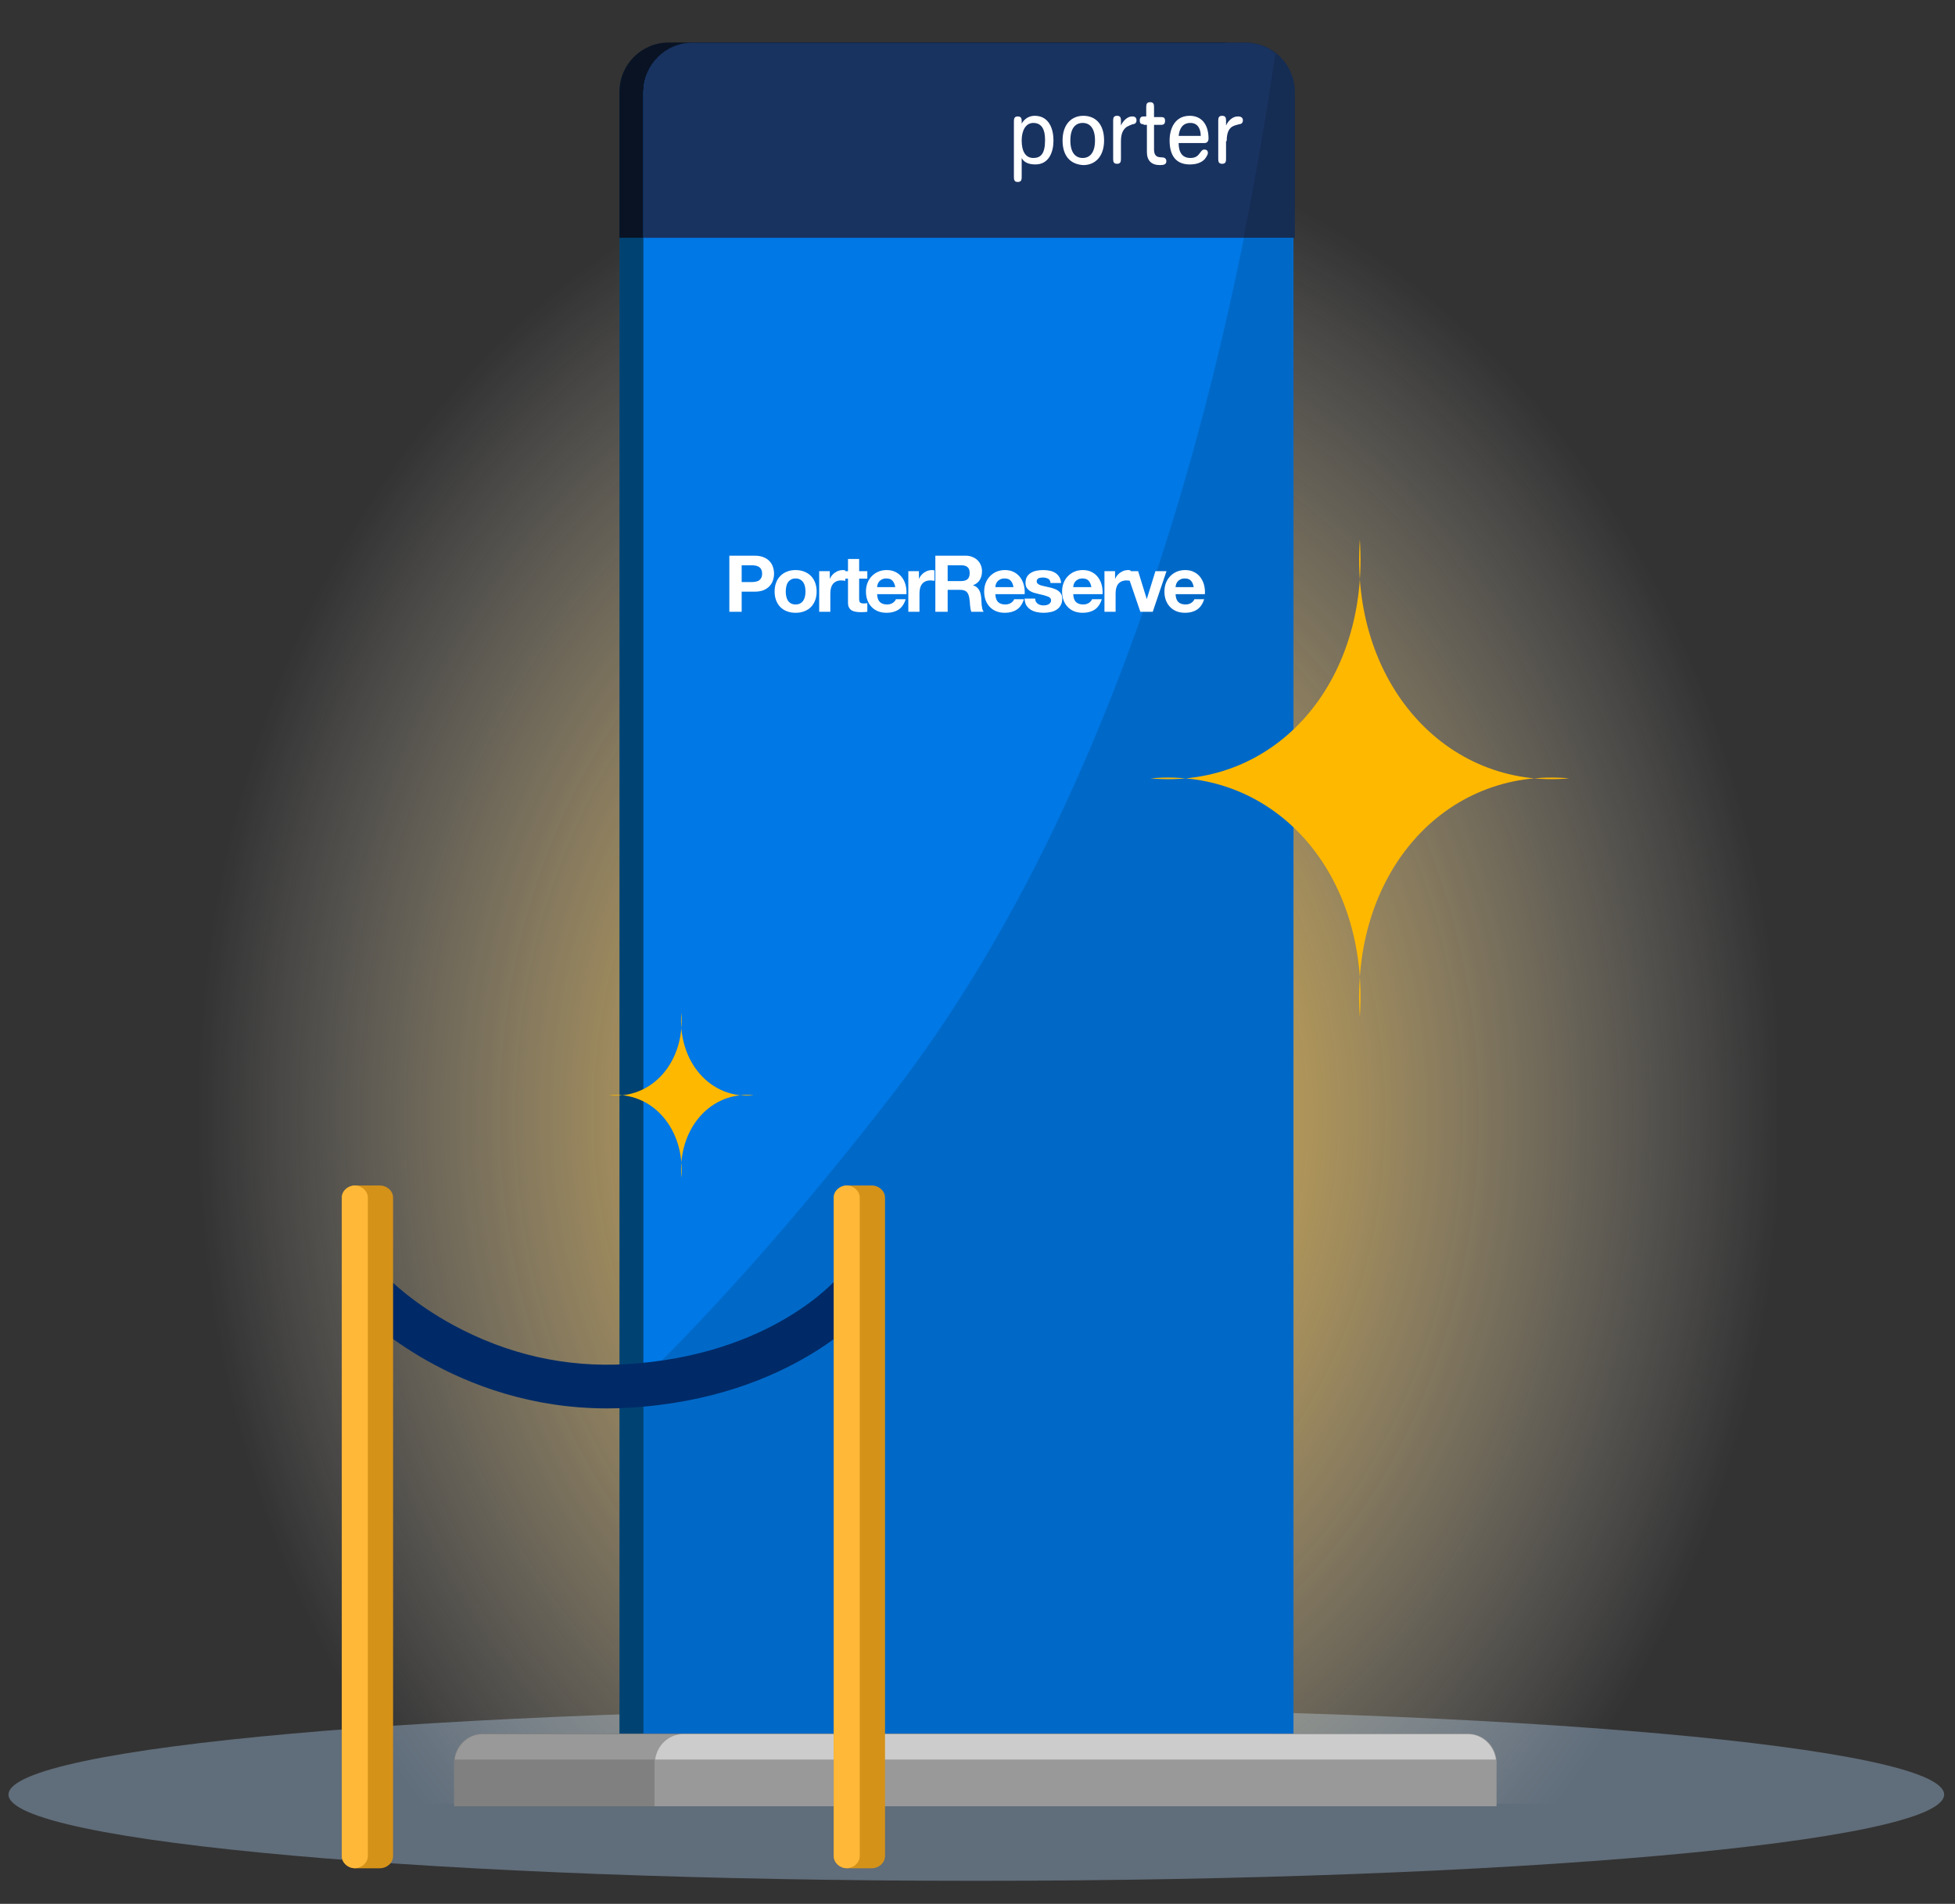 <svg width="115" height="112" viewBox="0 0 115 112" fill="none" xmlns="http://www.w3.org/2000/svg">
<rect x="0" y="0" width="115" height="112" fill="#333333" stroke="none"/>
<path opacity="0.35" d="M114.361 105.573C114.361 108.375 88.872 110.646 57.43 110.646C25.989 110.646 0.5 108.375 0.5 105.573C0.5 102.771 25.989 100.5 57.43 100.5C88.872 100.5 114.361 102.771 114.361 105.573Z" fill="#B4D9FF"/>
<g clip-path="url(#clip0_1808_24409)">
<g clip-path="url(#clip1_1808_24409)">
<path d="M116.164 127.376V3.872H0.208V127.376" fill="url(#paint0_radial_1808_24409)"/>
</g>
<path d="M74.677 102.024H36.439V5.438C36.439 3.836 37.736 2.538 39.339 2.538H71.776C73.379 2.538 74.677 3.836 74.677 5.438V102.024Z" fill="#004373"/>
<path d="M74.677 13.986H36.439V5.4C36.439 3.797 37.736 2.5 39.339 2.5H71.853C73.455 2.5 74.753 3.797 74.753 5.4V13.986H74.677Z" fill="#091324"/>
<path d="M76.127 102.024H37.851V5.438C37.851 3.836 39.148 2.538 40.751 2.538H73.188C74.791 2.538 76.088 3.836 76.088 5.438V102.024H76.127Z" fill="#0069C8"/>
<path d="M40.751 2.538C39.148 2.538 37.851 3.836 37.851 5.438V81.112C42.163 76.876 47.086 71.381 52.543 64.321C67.159 45.355 72.883 18.299 75.02 3.187C74.524 2.805 73.913 2.538 73.226 2.538H40.751Z" fill="#0078E5"/>
<path d="M76.127 13.986H37.851V5.4C37.851 3.797 39.148 2.5 40.751 2.5H73.264C74.867 2.5 76.165 3.797 76.165 5.4V13.986H76.127Z" fill="#152C53"/>
<path d="M75.02 3.149C74.6 2.805 74.066 2.576 73.455 2.538C73.417 2.538 73.417 2.538 73.379 2.538C73.303 2.538 73.264 2.538 73.188 2.538H40.751C39.148 2.538 37.851 3.836 37.851 5.438V13.986H73.15C73.951 9.98 74.562 6.316 75.02 3.149Z" fill="#193361"/>
<path d="M43.628 34.243V33.254H44.192C44.275 33.254 44.355 33.26 44.432 33.272C44.51 33.284 44.577 33.309 44.636 33.346C44.694 33.38 44.741 33.429 44.775 33.494C44.811 33.559 44.83 33.643 44.83 33.748C44.83 33.853 44.811 33.938 44.775 34.002C44.741 34.067 44.694 34.118 44.636 34.155C44.577 34.189 44.51 34.212 44.432 34.224C44.355 34.237 44.275 34.243 44.192 34.243H43.628ZM42.903 32.69V35.99H43.628V34.807H44.391C44.597 34.807 44.773 34.777 44.918 34.719C45.063 34.657 45.18 34.577 45.269 34.478C45.361 34.38 45.428 34.267 45.468 34.141C45.511 34.012 45.532 33.881 45.532 33.748C45.532 33.613 45.511 33.482 45.468 33.355C45.428 33.229 45.361 33.117 45.269 33.018C45.18 32.919 45.063 32.841 44.918 32.782C44.773 32.721 44.597 32.69 44.391 32.69H42.903Z" fill="white"/>
<path d="M46.221 34.797C46.221 34.702 46.23 34.608 46.249 34.516C46.267 34.423 46.298 34.341 46.341 34.27C46.388 34.2 46.448 34.143 46.522 34.099C46.596 34.053 46.688 34.03 46.799 34.03C46.91 34.03 47.002 34.053 47.076 34.099C47.153 34.143 47.213 34.2 47.257 34.27C47.303 34.341 47.335 34.423 47.354 34.516C47.372 34.608 47.381 34.702 47.381 34.797C47.381 34.893 47.372 34.987 47.354 35.079C47.335 35.169 47.303 35.25 47.257 35.324C47.213 35.395 47.153 35.452 47.076 35.495C47.002 35.538 46.91 35.56 46.799 35.56C46.688 35.56 46.596 35.538 46.522 35.495C46.448 35.452 46.388 35.395 46.341 35.324C46.298 35.25 46.267 35.169 46.249 35.079C46.23 34.987 46.221 34.893 46.221 34.797ZM45.565 34.797C45.565 34.989 45.594 35.161 45.653 35.315C45.711 35.469 45.794 35.602 45.902 35.713C46.01 35.821 46.139 35.904 46.291 35.962C46.441 36.021 46.611 36.05 46.799 36.05C46.987 36.05 47.156 36.021 47.307 35.962C47.462 35.904 47.592 35.821 47.7 35.713C47.808 35.602 47.891 35.469 47.95 35.315C48.008 35.161 48.038 34.989 48.038 34.797C48.038 34.606 48.008 34.434 47.95 34.28C47.891 34.123 47.808 33.99 47.7 33.882C47.592 33.771 47.462 33.687 47.307 33.628C47.156 33.566 46.987 33.536 46.799 33.536C46.611 33.536 46.441 33.566 46.291 33.628C46.139 33.687 46.01 33.771 45.902 33.882C45.794 33.99 45.711 34.123 45.653 34.28C45.594 34.434 45.565 34.606 45.565 34.797Z" fill="white"/>
<path d="M48.187 33.6V35.99H48.843V34.913C48.843 34.805 48.854 34.705 48.876 34.612C48.897 34.52 48.933 34.44 48.982 34.372C49.035 34.301 49.102 34.246 49.186 34.206C49.269 34.166 49.37 34.146 49.491 34.146C49.531 34.146 49.572 34.149 49.615 34.155C49.659 34.158 49.696 34.163 49.726 34.169V33.559C49.674 33.543 49.626 33.536 49.583 33.536C49.5 33.536 49.42 33.548 49.343 33.572C49.266 33.597 49.193 33.633 49.126 33.679C49.058 33.722 48.998 33.776 48.945 33.841C48.893 33.902 48.851 33.97 48.82 34.044H48.811V33.6H48.187Z" fill="white"/>
<path d="M50.538 33.6V32.884H49.882V33.6H49.484V34.039H49.882V35.449C49.882 35.569 49.902 35.666 49.942 35.74C49.982 35.814 50.036 35.871 50.104 35.911C50.175 35.951 50.255 35.978 50.344 35.99C50.437 36.005 50.534 36.013 50.635 36.013C50.7 36.013 50.766 36.011 50.834 36.008C50.902 36.005 50.964 35.999 51.019 35.99V35.481C50.988 35.488 50.956 35.492 50.922 35.495C50.888 35.498 50.853 35.5 50.816 35.5C50.705 35.5 50.631 35.481 50.594 35.444C50.557 35.408 50.538 35.334 50.538 35.223V34.039H51.019V33.6H50.538Z" fill="white"/>
<path d="M52.663 34.539H51.595C51.598 34.492 51.607 34.44 51.623 34.381C51.641 34.323 51.67 34.267 51.71 34.215C51.754 34.163 51.809 34.12 51.877 34.086C51.948 34.049 52.035 34.03 52.14 34.03C52.3 34.03 52.419 34.073 52.496 34.16C52.576 34.246 52.632 34.372 52.663 34.539ZM51.595 34.955H53.319C53.331 34.77 53.316 34.593 53.273 34.423C53.23 34.254 53.159 34.103 53.06 33.97C52.965 33.838 52.841 33.733 52.69 33.656C52.539 33.576 52.362 33.536 52.159 33.536C51.977 33.536 51.81 33.568 51.66 33.633C51.512 33.697 51.384 33.787 51.276 33.901C51.168 34.012 51.085 34.144 51.026 34.298C50.968 34.452 50.938 34.619 50.938 34.797C50.938 34.982 50.966 35.152 51.022 35.306C51.08 35.46 51.162 35.593 51.267 35.703C51.371 35.814 51.499 35.901 51.65 35.962C51.801 36.021 51.971 36.05 52.159 36.05C52.43 36.05 52.661 35.988 52.852 35.865C53.043 35.742 53.185 35.537 53.277 35.25H52.7C52.678 35.324 52.619 35.395 52.524 35.463C52.428 35.528 52.314 35.56 52.182 35.56C51.997 35.56 51.855 35.512 51.757 35.417C51.658 35.321 51.604 35.167 51.595 34.955Z" fill="white"/>
<path d="M53.431 33.6V35.99H54.087V34.913C54.087 34.805 54.098 34.705 54.12 34.612C54.141 34.52 54.177 34.44 54.226 34.372C54.278 34.301 54.346 34.246 54.429 34.206C54.513 34.166 54.614 34.146 54.734 34.146C54.774 34.146 54.816 34.149 54.859 34.155C54.902 34.158 54.939 34.163 54.97 34.169V33.559C54.918 33.543 54.87 33.536 54.827 33.536C54.744 33.536 54.663 33.548 54.586 33.572C54.509 33.597 54.437 33.633 54.369 33.679C54.301 33.722 54.241 33.776 54.189 33.841C54.136 33.902 54.095 33.97 54.064 34.044H54.055V33.6H53.431Z" fill="white"/>
<path d="M55.745 34.183V33.254H56.54C56.707 33.254 56.832 33.291 56.915 33.364C56.998 33.435 57.04 33.551 57.04 33.711C57.04 33.878 56.998 33.998 56.915 34.072C56.832 34.146 56.707 34.183 56.54 34.183H55.745ZM55.02 32.69V35.99H55.745V34.7H56.471C56.653 34.7 56.784 34.74 56.864 34.821C56.944 34.901 56.996 35.027 57.021 35.2C57.04 35.332 57.053 35.471 57.063 35.616C57.072 35.76 57.097 35.885 57.137 35.99H57.862C57.828 35.944 57.802 35.888 57.784 35.824C57.768 35.756 57.756 35.685 57.747 35.611C57.741 35.537 57.736 35.465 57.733 35.394C57.73 35.323 57.727 35.261 57.724 35.209C57.718 35.126 57.705 35.042 57.687 34.959C57.671 34.876 57.645 34.8 57.608 34.733C57.571 34.662 57.523 34.602 57.465 34.553C57.406 34.5 57.332 34.462 57.243 34.437V34.428C57.428 34.354 57.56 34.246 57.641 34.104C57.724 33.962 57.765 33.794 57.765 33.6C57.765 33.474 57.742 33.357 57.696 33.249C57.653 33.138 57.588 33.041 57.502 32.958C57.419 32.875 57.317 32.81 57.197 32.764C57.08 32.714 56.947 32.69 56.799 32.69H55.02Z" fill="white"/>
<path d="M59.617 34.539H58.55C58.553 34.492 58.562 34.44 58.577 34.381C58.596 34.323 58.625 34.267 58.665 34.215C58.708 34.163 58.764 34.12 58.831 34.086C58.902 34.049 58.99 34.03 59.095 34.03C59.255 34.03 59.374 34.073 59.451 34.16C59.531 34.246 59.587 34.372 59.617 34.539ZM58.55 34.955H60.274C60.286 34.77 60.271 34.593 60.227 34.423C60.184 34.254 60.113 34.103 60.015 33.97C59.919 33.838 59.796 33.733 59.645 33.656C59.494 33.576 59.317 33.536 59.114 33.536C58.932 33.536 58.765 33.568 58.614 33.633C58.466 33.697 58.339 33.787 58.231 33.901C58.123 34.012 58.04 34.144 57.981 34.298C57.922 34.452 57.893 34.619 57.893 34.797C57.893 34.982 57.921 35.152 57.976 35.306C58.035 35.46 58.117 35.593 58.221 35.703C58.326 35.814 58.454 35.901 58.605 35.962C58.756 36.021 58.925 36.05 59.114 36.05C59.385 36.05 59.616 35.988 59.807 35.865C59.998 35.742 60.14 35.537 60.232 35.25H59.654C59.633 35.324 59.574 35.395 59.479 35.463C59.383 35.528 59.269 35.56 59.137 35.56C58.952 35.56 58.81 35.512 58.711 35.417C58.613 35.321 58.559 35.167 58.55 34.955Z" fill="white"/>
<path d="M60.894 35.213H60.27C60.276 35.374 60.312 35.508 60.376 35.616C60.444 35.72 60.529 35.805 60.631 35.87C60.735 35.934 60.854 35.981 60.986 36.008C61.119 36.036 61.255 36.05 61.393 36.05C61.529 36.05 61.661 36.036 61.791 36.008C61.923 35.984 62.04 35.939 62.142 35.874C62.244 35.81 62.325 35.725 62.387 35.62C62.452 35.512 62.484 35.38 62.484 35.223C62.484 35.112 62.462 35.019 62.419 34.945C62.376 34.868 62.319 34.805 62.248 34.756C62.178 34.703 62.096 34.662 62.003 34.631C61.914 34.6 61.822 34.574 61.726 34.553C61.634 34.531 61.543 34.511 61.453 34.492C61.364 34.474 61.284 34.454 61.213 34.432C61.145 34.408 61.09 34.377 61.047 34.34C61.003 34.303 60.982 34.255 60.982 34.197C60.982 34.147 60.994 34.109 61.019 34.081C61.044 34.05 61.073 34.027 61.107 34.012C61.144 33.996 61.184 33.987 61.227 33.984C61.27 33.978 61.31 33.975 61.347 33.975C61.464 33.975 61.566 33.998 61.652 34.044C61.738 34.087 61.786 34.172 61.795 34.298H62.419C62.407 34.15 62.368 34.029 62.304 33.933C62.242 33.834 62.164 33.756 62.068 33.697C61.973 33.639 61.863 33.597 61.74 33.572C61.62 33.548 61.495 33.536 61.365 33.536C61.236 33.536 61.11 33.548 60.986 33.572C60.863 33.594 60.752 33.634 60.654 33.693C60.555 33.748 60.475 33.825 60.413 33.924C60.355 34.022 60.325 34.149 60.325 34.303C60.325 34.408 60.347 34.497 60.39 34.571C60.433 34.642 60.49 34.702 60.561 34.751C60.632 34.797 60.712 34.836 60.802 34.867C60.894 34.895 60.988 34.919 61.084 34.941C61.318 34.99 61.499 35.039 61.629 35.089C61.761 35.138 61.828 35.212 61.828 35.31C61.828 35.369 61.814 35.418 61.786 35.458C61.758 35.495 61.723 35.526 61.68 35.551C61.64 35.572 61.593 35.589 61.541 35.602C61.492 35.611 61.444 35.616 61.398 35.616C61.333 35.616 61.27 35.608 61.208 35.593C61.15 35.577 61.097 35.554 61.051 35.523C61.005 35.489 60.966 35.448 60.936 35.398C60.908 35.346 60.894 35.284 60.894 35.213Z" fill="white"/>
<path d="M64.199 34.539H63.132C63.135 34.492 63.144 34.44 63.159 34.381C63.178 34.323 63.207 34.267 63.247 34.215C63.29 34.163 63.346 34.12 63.414 34.086C63.484 34.049 63.572 34.03 63.677 34.03C63.837 34.03 63.956 34.073 64.033 34.16C64.113 34.246 64.169 34.372 64.199 34.539ZM63.132 34.955H64.856C64.868 34.77 64.853 34.593 64.81 34.423C64.766 34.254 64.695 34.103 64.597 33.97C64.501 33.838 64.378 33.733 64.227 33.656C64.076 33.576 63.899 33.536 63.696 33.536C63.514 33.536 63.347 33.568 63.196 33.633C63.048 33.697 62.921 33.787 62.813 33.901C62.705 34.012 62.622 34.144 62.563 34.298C62.505 34.452 62.475 34.619 62.475 34.797C62.475 34.982 62.503 35.152 62.559 35.306C62.617 35.46 62.699 35.593 62.803 35.703C62.908 35.814 63.036 35.901 63.187 35.962C63.338 36.021 63.508 36.05 63.696 36.05C63.967 36.05 64.198 35.988 64.389 35.865C64.58 35.742 64.722 35.537 64.814 35.25H64.236C64.215 35.324 64.156 35.395 64.061 35.463C63.965 35.528 63.851 35.56 63.719 35.56C63.534 35.56 63.392 35.512 63.294 35.417C63.195 35.321 63.141 35.167 63.132 34.955Z" fill="white"/>
<path d="M64.968 33.6V35.99H65.624V34.913C65.624 34.805 65.635 34.705 65.656 34.612C65.678 34.52 65.713 34.44 65.763 34.372C65.815 34.301 65.883 34.246 65.966 34.206C66.049 34.166 66.151 34.146 66.271 34.146C66.311 34.146 66.353 34.149 66.396 34.155C66.439 34.158 66.476 34.163 66.507 34.169V33.559C66.454 33.543 66.407 33.536 66.364 33.536C66.28 33.536 66.2 33.548 66.123 33.572C66.046 33.597 65.974 33.633 65.906 33.679C65.838 33.722 65.778 33.776 65.726 33.841C65.673 33.902 65.632 33.97 65.601 34.044H65.592V33.6H64.968Z" fill="white"/>
<path d="M67.809 35.99L68.618 33.6H67.966L67.462 35.232H67.453L66.949 33.6H66.26L67.079 35.99H67.809Z" fill="white"/>
<path d="M70.219 34.539H69.152C69.155 34.492 69.164 34.44 69.18 34.381C69.198 34.323 69.227 34.267 69.267 34.215C69.311 34.163 69.366 34.12 69.434 34.086C69.505 34.049 69.592 34.03 69.697 34.03C69.857 34.03 69.976 34.073 70.053 34.16C70.133 34.246 70.189 34.372 70.219 34.539ZM69.152 34.955H70.876C70.888 34.77 70.873 34.593 70.83 34.423C70.787 34.254 70.716 34.103 70.617 33.97C70.522 33.838 70.398 33.733 70.247 33.656C70.096 33.576 69.919 33.536 69.716 33.536C69.534 33.536 69.368 33.568 69.216 33.633C69.069 33.697 68.941 33.787 68.833 33.901C68.725 34.012 68.642 34.144 68.583 34.298C68.525 34.452 68.495 34.619 68.495 34.797C68.495 34.982 68.523 35.152 68.579 35.306C68.637 35.46 68.719 35.593 68.824 35.703C68.928 35.814 69.056 35.901 69.207 35.962C69.358 36.021 69.528 36.05 69.716 36.05C69.987 36.05 70.218 35.988 70.409 35.865C70.6 35.742 70.742 35.537 70.834 35.25H70.257C70.235 35.324 70.176 35.395 70.081 35.463C69.985 35.528 69.871 35.56 69.739 35.56C69.554 35.56 69.412 35.512 69.314 35.417C69.215 35.321 69.161 35.167 69.152 34.955Z" fill="white"/>
<path d="M79.99 31.737C80.565 40.143 75.039 46.447 67.67 45.79C75.039 45.133 80.565 51.438 79.99 59.844C79.414 51.438 84.94 45.133 92.309 45.79C85.055 46.447 79.414 40.143 79.99 31.737Z" fill="#FFB800"/>
<path d="M40.08 59.573C40.31 62.462 38.353 64.695 35.82 64.432C38.353 64.17 40.31 66.402 40.08 69.292C39.85 66.402 41.807 64.17 44.34 64.432C41.807 64.695 39.85 62.462 40.08 59.573Z" fill="#FFB800"/>
<path d="M60.099 7.117C60.099 6.965 60.061 6.85 59.87 6.85C59.68 6.85 59.642 6.965 59.642 7.117V10.437C59.642 10.59 59.68 10.705 59.87 10.705C60.061 10.705 60.099 10.59 60.099 10.437V9.293C60.176 9.445 60.367 9.674 60.901 9.674C61.702 9.674 61.969 8.949 61.969 8.262C61.969 7.575 61.702 6.812 60.863 6.812C60.519 6.812 60.252 7.003 60.099 7.27V7.117ZM61.473 8.262C61.473 9.064 61.206 9.293 60.786 9.293C60.328 9.293 60.099 8.911 60.099 8.262C60.099 7.69 60.328 7.232 60.786 7.232C61.473 7.232 61.473 7.995 61.473 8.262ZM62.504 8.262C62.504 7.308 63.038 6.812 63.725 6.812C64.412 6.812 64.946 7.27 64.946 8.262C64.946 9.216 64.412 9.712 63.725 9.712C63 9.674 62.504 9.216 62.504 8.262ZM64.412 8.262C64.412 7.537 64.106 7.232 63.687 7.232C63.267 7.232 62.962 7.537 62.962 8.262C62.962 8.987 63.267 9.293 63.687 9.293C64.106 9.293 64.412 8.987 64.412 8.262ZM65.938 8.3C65.938 7.766 66.129 7.575 66.281 7.461C66.434 7.385 66.51 7.346 66.625 7.308C66.701 7.308 66.854 7.27 66.854 7.079C66.854 6.85 66.663 6.85 66.587 6.85C66.32 6.85 66.053 7.117 65.938 7.385V7.079C65.938 6.927 65.9 6.812 65.709 6.812C65.518 6.812 65.48 6.927 65.48 7.079V9.369C65.48 9.522 65.518 9.636 65.709 9.636C65.9 9.636 65.938 9.522 65.938 9.369V8.3ZM67.274 7.308C67.121 7.308 67.045 7.27 67.045 7.079C67.045 6.888 67.159 6.85 67.274 6.85H67.426V6.278C67.426 6.125 67.465 6.011 67.655 6.011C67.846 6.011 67.884 6.125 67.884 6.278V6.888H68.304C68.457 6.888 68.533 6.927 68.533 7.117C68.533 7.308 68.419 7.346 68.304 7.346H67.884V8.797C67.884 9.14 68.037 9.254 68.304 9.254C68.457 9.254 68.609 9.293 68.609 9.483C68.609 9.674 68.457 9.712 68.228 9.712C67.732 9.712 67.465 9.445 67.465 8.949V7.346H67.274V7.308ZM71.052 8.987C71.052 9.102 70.975 9.216 70.861 9.369C70.67 9.56 70.403 9.674 69.983 9.674C69.373 9.674 68.8 9.369 68.8 8.262C68.8 7.575 69.106 6.812 69.983 6.812C70.67 6.812 71.09 7.308 71.09 8.148C71.09 8.339 70.975 8.415 70.861 8.415H69.334C69.334 8.682 69.373 9.293 70.021 9.293C70.365 9.293 70.479 9.14 70.594 8.987C70.67 8.873 70.746 8.797 70.823 8.797C70.937 8.797 71.052 8.835 71.052 8.987ZM70.632 7.995C70.632 7.614 70.479 7.232 70.021 7.232C69.563 7.232 69.373 7.575 69.334 7.995H70.632ZM72.158 8.3C72.158 7.766 72.311 7.575 72.464 7.461C72.654 7.346 72.807 7.346 72.883 7.308C72.96 7.308 73.112 7.27 73.112 7.079C73.112 6.85 72.883 6.85 72.807 6.85C72.502 6.85 72.235 7.117 72.12 7.385V7.079C72.12 6.927 72.082 6.812 71.891 6.812C71.7 6.812 71.662 6.927 71.662 7.079V9.369C71.662 9.522 71.7 9.636 71.891 9.636C72.082 9.636 72.12 9.522 72.12 9.369V8.3H72.158Z" fill="white"/>
<path d="M76.241 106.26H26.708V103.704C26.708 102.75 27.471 101.986 28.425 101.986H74.524C75.478 101.986 76.241 102.75 76.241 103.704V106.26Z" fill="#808080"/>
<path d="M26.746 103.513H76.203C76.089 102.673 75.402 102.025 74.6 102.025H28.349C27.547 102.025 26.861 102.673 26.746 103.513Z" fill="#999999"/>
<path d="M88.033 106.26H38.5V103.704C38.5 102.75 39.263 101.986 40.217 101.986H86.316C87.27 101.986 88.033 102.75 88.033 103.704V106.26Z" fill="#999999"/>
<path d="M38.538 103.513H87.995C87.88 102.673 87.193 102.025 86.392 102.025H40.14C39.339 102.025 38.652 102.673 38.538 103.513Z" fill="#CCCCCC"/>
<path d="M35.716 82.855C26.744 82.855 21.275 77.278 21.035 77.03L22.889 75.248L21.962 76.139L22.887 75.246C22.901 75.259 24.265 76.652 26.672 77.957C29.862 79.686 33.282 80.458 36.84 80.251C45.426 79.75 49.262 75.19 49.301 75.144L51.288 76.775C51.105 76.998 46.687 82.252 36.99 82.817C36.558 82.843 36.133 82.855 35.716 82.855Z" fill="#002A67"/>
<path d="M52.06 70.46V109.188C52.06 109.583 51.705 109.908 51.273 109.908H49.83L49.808 109.907C49.385 109.896 49.043 109.577 49.043 109.188V70.46C49.043 70.071 49.385 69.752 49.808 69.742L49.83 69.741H51.273C51.705 69.741 52.06 70.064 52.06 70.46Z" fill="#D59219"/>
<path d="M49.808 109.906C49.385 109.896 49.043 109.576 49.043 109.187V70.459C49.043 70.07 49.385 69.751 49.808 69.741C50.231 69.751 50.573 70.07 50.573 70.459V109.187C50.573 109.576 50.231 109.895 49.808 109.906Z" fill="#FFB838"/>
<path d="M23.123 70.46V109.188C23.123 109.583 22.768 109.908 22.336 109.908H20.893L20.871 109.907C20.448 109.896 20.106 109.577 20.106 109.188V70.46C20.106 70.071 20.448 69.752 20.871 69.742L20.893 69.741H22.336C22.768 69.741 23.123 70.064 23.123 70.46Z" fill="#D59219"/>
<path d="M20.871 109.906C20.448 109.896 20.106 109.576 20.106 109.187V70.459C20.106 70.07 20.448 69.751 20.871 69.741C21.294 69.751 21.637 70.07 21.637 70.459V109.187C21.637 109.576 21.294 109.895 20.871 109.906Z" fill="#FFB838"/>
</g>
<defs>
<radialGradient id="paint0_radial_1808_24409" cx="0" cy="0" r="1" gradientUnits="userSpaceOnUse" gradientTransform="translate(58.196 65.647) rotate(90) scale(67.27 53.891)">
<stop stop-color="#FFC136"/>
<stop offset="0.088" stop-color="#FFC440" stop-opacity="0.898"/>
<stop offset="0.238" stop-color="#FFCC5B" stop-opacity="0.725"/>
<stop offset="0.431" stop-color="#FFDA86" stop-opacity="0.502"/>
<stop offset="0.657" stop-color="#FFECC2" stop-opacity="0.242"/>
<stop offset="0.866" stop-color="white" stop-opacity="0"/>
</radialGradient>
<clipPath id="clip0_1808_24409">
<rect width="94" height="107.723" fill="white" transform="translate(10.5 2.5)"/>
</clipPath>
<clipPath id="clip1_1808_24409">
<rect width="94" height="102.234" fill="white" transform="translate(10.5 3.872)"/>
</clipPath>
</defs>
</svg>
